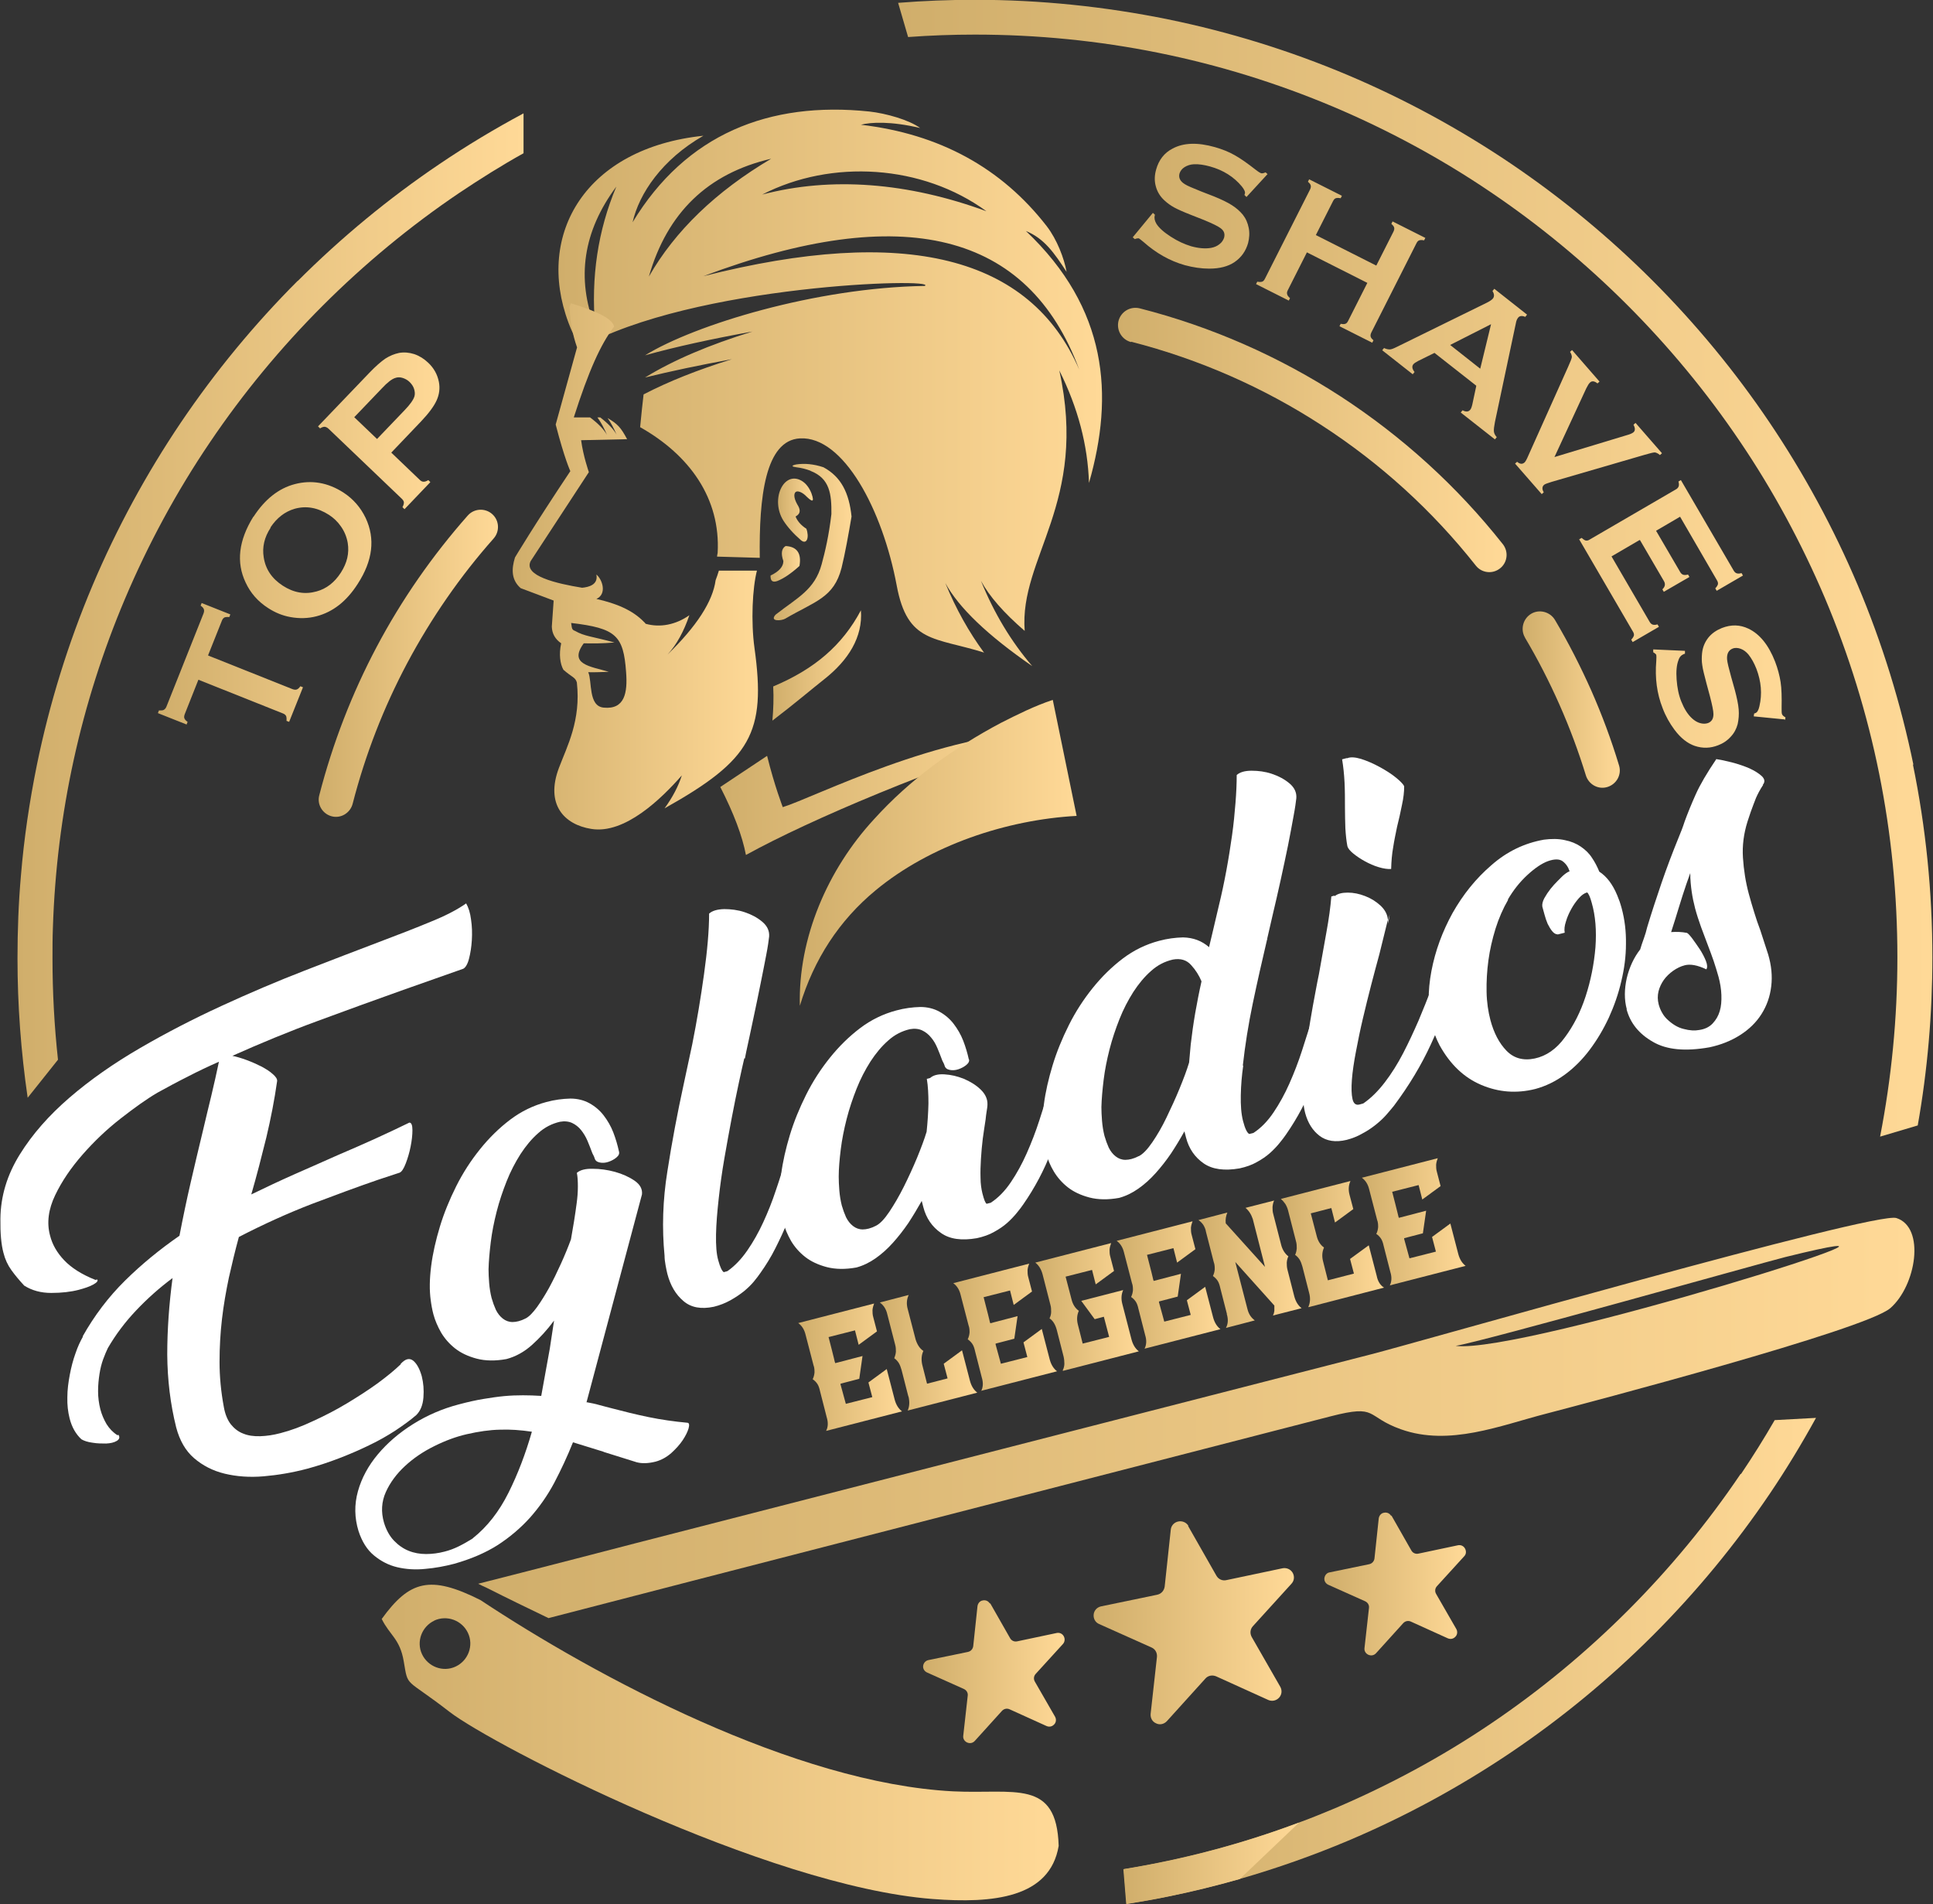 <?xml version="1.0" encoding="UTF-8"?>
<svg id="a" data-name="Layer 1" xmlns="http://www.w3.org/2000/svg" xmlns:xlink="http://www.w3.org/1999/xlink" viewBox="0 0 95 93.56">
  <rect x="0" y="0" width="95" height="93.56" fill="#333333" stroke="none"/>
  <defs>
    <linearGradient id="b" x1="15.66" y1="32.59" x2="24.48" y2="32.59" gradientUnits="userSpaceOnUse">
      <stop offset="0" stop-color="#d0ae6b"/>
      <stop offset="1" stop-color="#ffd997"/>
    </linearGradient>
    <linearGradient id="c" x1="7.77" y1="26.47" x2="21.59" y2="26.47" xlink:href="#b"/>
    <linearGradient id="d" x1="55.66" y1="21.9" x2="87.73" y2="21.9" xlink:href="#b"/>
    <linearGradient id="e" x1="54.95" y1="21.63" x2="74.05" y2="21.63" xlink:href="#b"/>
    <linearGradient id="f" x1="74.83" y1="34.38" x2="79.61" y2="34.38" xlink:href="#b"/>
    <linearGradient id="g" x1="53.74" y1="79.74" x2="63.59" y2="79.74" xlink:href="#b"/>
    <linearGradient id="h" x1="65.1" y1="77.82" x2="72.05" y2="77.82" xlink:href="#b"/>
    <linearGradient id="i" x1="45.38" y1="82.12" x2="52.33" y2="82.12" xlink:href="#b"/>
    <linearGradient id="j" x1="27.46" y1="19.05" x2="54.17" y2="19.05" xlink:href="#b"/>
    <linearGradient id="k" x1="37.96" y1="32.7" x2="42.31" y2="32.7" xlink:href="#b"/>
    <linearGradient id="l" x1="25.21" y1="27.85" x2="37.27" y2="27.85" xlink:href="#b"/>
    <linearGradient id="m" x1="35.41" y1="38.97" x2="51.54" y2="38.97" xlink:href="#b"/>
    <linearGradient id="n" x1="38.24" y1="25.07" x2="39.95" y2="25.07" xlink:href="#b"/>
    <linearGradient id="o" x1="37.87" y1="27.71" x2="39.31" y2="27.71" xlink:href="#b"/>
    <linearGradient id="p" x1="38.02" y1="26.62" x2="41.85" y2="26.62" xlink:href="#b"/>
    <linearGradient id="q" x1="39.31" y1="41.91" x2="52.91" y2="41.91" xlink:href="#b"/>
    <linearGradient id="r" x1=".86" y1="29.74" x2="25.74" y2="29.74" xlink:href="#b"/>
    <linearGradient id="s" x1="55.22" y1="81.62" x2="89.22" y2="81.62" xlink:href="#b"/>
    <linearGradient id="t" x1="44.16" y1="27.94" x2="95" y2="27.94" xlink:href="#b"/>
    <linearGradient id="u" x1="55.22" y1="91.56" x2="63.84" y2="91.56" xlink:href="#b"/>
    <linearGradient id="v" x1="39.22" y1="67.2" x2="44.32" y2="67.2" xlink:href="#b"/>
    <linearGradient id="w" x1="43.23" y1="66.46" x2="48.03" y2="66.46" xlink:href="#b"/>
    <linearGradient id="x" x1="46.85" y1="65.23" x2="51.94" y2="65.23" xlink:href="#b"/>
    <linearGradient id="y" x1="50.86" y1="64.19" x2="55.96" y2="64.19" xlink:href="#b"/>
    <linearGradient id="z" x1="54.87" y1="63.16" x2="59.97" y2="63.16" xlink:href="#b"/>
    <linearGradient id="aa" x1="58.89" y1="62.12" x2="63.98" y2="62.12" xlink:href="#b"/>
    <linearGradient id="ab" x1="62.93" y1="61.12" x2="68.01" y2="61.12" xlink:href="#b"/>
    <linearGradient id="ac" x1="66.92" y1="60.05" x2="72.01" y2="60.05" xlink:href="#b"/>
    <linearGradient id="ad" x1="18.77" y1="85.62" x2="52.03" y2="85.62" xlink:href="#b"/>
    <linearGradient id="ae" x1="23.5" y1="69.68" x2="94.09" y2="69.68" xlink:href="#b"/>
  </defs>
  <path d="m17.33,39.5c-.12.45-.58.73-1.03.61-.45-.12-.73-.58-.61-1.03.66-2.56,1.61-5.01,2.83-7.31,1.22-2.3,2.72-4.46,4.47-6.44.31-.35.85-.38,1.2-.07.35.31.38.85.07,1.2-1.65,1.86-3.07,3.92-4.24,6.11-1.17,2.2-2.07,4.52-2.69,6.93" style="fill: url(#b); stroke-width: 0px;"/>
  <path d="m18.53,21.57l1.36-1.42c.27-.28.43-.51.48-.68.03-.11.02-.23-.02-.36-.04-.13-.12-.24-.22-.34-.1-.1-.22-.16-.34-.2-.13-.04-.25-.04-.36,0-.17.05-.39.22-.66.51l-1.36,1.42,1.12,1.07Zm.7.67l1.4,1.34c.06.06.12.09.19.09.06,0,.14-.02.23-.08l.1.1-1.27,1.33-.1-.1c.05-.09.07-.17.07-.23,0-.06-.04-.12-.1-.18l-3.6-3.44c-.06-.06-.13-.09-.19-.1-.06,0-.14.02-.23.08l-.1-.1,2.54-2.65c.3-.31.55-.53.77-.68.22-.14.44-.23.68-.28.24-.04.49-.02.74.06.26.09.48.23.68.42.29.27.46.59.53.95.06.31.02.61-.11.9-.13.29-.39.64-.76,1.03l-1.46,1.53Zm-5.93,3.69c-.31.47-.42.96-.34,1.45.09.59.4,1.05.94,1.4.54.35,1.09.44,1.66.28.48-.13.88-.44,1.19-.92.31-.48.42-.96.34-1.46-.05-.29-.16-.57-.34-.82-.16-.23-.35-.41-.58-.56-.56-.36-1.12-.46-1.69-.3-.48.14-.88.45-1.19.92Zm-.84-.54c.56-.86,1.23-1.39,2.02-1.6.83-.22,1.64-.08,2.41.42.47.31.83.72,1.08,1.24.48,1.02.35,2.1-.39,3.24-.55.86-1.22,1.38-2.02,1.59-.42.11-.85.12-1.29.04-.39-.07-.75-.22-1.09-.44-.5-.32-.87-.74-1.11-1.26-.47-.99-.34-2.07.38-3.23Zm-2.23,6.82l4.14,1.65c.08.03.15.04.21.02.06-.02.12-.07.18-.16l.13.05-.68,1.7-.13-.05c.01-.11,0-.19-.02-.24-.03-.05-.08-.1-.17-.13l-4.14-1.65-.67,1.69c-.03.08-.04.15-.02.2.02.06.07.12.16.18l-.05.13-1.41-.56.05-.13c.11,0,.19,0,.24-.03.05-.03.1-.08.13-.16l1.82-4.57c.03-.08.04-.15.02-.21-.02-.06-.07-.12-.16-.18l.05-.13,1.41.56-.05.13c-.11-.01-.19,0-.24.02-.05.03-.1.08-.13.17l-.67,1.68Z" style="fill: url(#c); stroke-width: 0px;"/>
  <path d="m87.71,35.35l-1.52-.15.02-.14s.05-.01.06-.02c.09-.03.16-.15.2-.34.14-.6.09-1.21-.15-1.84-.11-.28-.24-.51-.39-.7-.11-.13-.24-.23-.38-.28-.14-.05-.28-.06-.4-.01-.2.08-.29.26-.27.53.01.14.08.43.2.86l.18.64c.1.38.17.7.19.96.02.25,0,.49-.05.72-.06.23-.17.44-.34.62-.17.19-.38.33-.62.42-.38.15-.76.16-1.15.03-.35-.12-.69-.38-1-.8-.23-.31-.43-.66-.58-1.06-.28-.71-.38-1.48-.31-2.31.01-.17.01-.27,0-.3-.01-.03-.06-.08-.15-.13v-.14s1.56.07,1.56.07v.14s-.05.02-.06.02c-.12.05-.21.14-.26.3-.09.23-.12.55-.09.95.03.4.1.76.23,1.08.14.35.31.63.53.83.12.11.25.19.39.23.14.04.27.04.39,0,.18-.07.27-.21.27-.44,0-.16-.06-.44-.17-.87l-.17-.63c-.11-.42-.19-.73-.21-.91-.03-.18-.03-.38-.01-.58.03-.29.13-.54.31-.77.17-.21.39-.36.66-.47.46-.18.89-.17,1.31.03.55.26.99.8,1.31,1.62.13.34.22.68.27,1,.05.32.06.75.05,1.26,0,.18,0,.28.02.32.02.06.08.11.17.16l-.02.13Zm-7.14-8.81l-1.37.8,1.87,3.21c.04.07.09.12.15.14.06.02.14.02.24-.01l.07.12-1.29.75-.07-.12c.07-.07.11-.14.13-.2.01-.06,0-.12-.05-.2l-2.64-4.53.12-.07c.08.07.14.11.2.13.06.01.13,0,.2-.05l4.23-2.46c.08-.04.12-.1.14-.15.02-.06.02-.14-.01-.24l.12-.07,2.59,4.44c.04.07.09.12.15.14.06.02.14.02.24-.01l.07.12-1.29.75-.07-.12c.07-.07.11-.14.13-.2.01-.06,0-.12-.05-.2l-1.81-3.12-1.18.69,1.18,2.02c.04.07.09.12.15.14.06.02.14.02.24-.01l.07.12-1.26.73-.07-.12c.07-.07.11-.14.12-.2.01-.06,0-.13-.04-.2l-1.18-2.02Zm-4.18-4.08l3.57-1.08c.15-.04.26-.09.32-.14.09-.08.09-.2,0-.37l.1-.09,1.3,1.49-.1.09c-.09-.08-.18-.12-.25-.13-.07,0-.24.04-.51.12l-4.57,1.33c-.19.06-.31.1-.36.14-.11.09-.11.22-.02.37l-.1.09-1.31-1.5.1-.09c.14.12.26.13.37.03.04-.04.1-.14.18-.33l1.95-4.35c.12-.26.18-.42.19-.49,0-.07-.02-.16-.09-.26l.1-.09,1.35,1.55-.1.09c-.15-.12-.27-.13-.36-.05-.06.05-.12.15-.19.29l-1.57,3.39Zm-3.64-4.35l.53-2.18-2.01,1.02,1.47,1.16Zm-.2.84l-2.05-1.61-.81.4c-.11.06-.19.11-.23.16-.08.1-.06.23.06.38l-.09.11-1.5-1.18.09-.11c.1.05.2.07.28.07.08,0,.2-.05.36-.13l4.42-2.17c.14-.07.24-.14.29-.2.08-.1.07-.23-.02-.37l.09-.11,1.61,1.27-.09.11c-.16-.07-.28-.05-.35.04-.05.06-.09.15-.11.27l-1.03,4.86c-.04.21-.06.36-.05.46.01.1.06.19.14.28l-.09.11-1.68-1.32.09-.11c.17.09.29.08.38-.03.04-.05.07-.13.1-.26l.19-.89Zm-5.35-5.05l-2.97-1.5-.94,1.86c-.04.08-.05.14-.03.2.01.06.06.12.14.19l-.06.12-1.61-.81.06-.12c.1.02.18.02.24,0,.06-.02.1-.07.14-.15l2.21-4.37c.04-.08.05-.14.04-.2-.01-.06-.06-.12-.14-.19l.06-.12,1.61.81-.06.12c-.1-.02-.18-.02-.24,0-.06.02-.1.07-.14.15l-.84,1.66,2.97,1.5.84-1.66c.04-.08.05-.14.04-.2-.01-.06-.06-.12-.14-.19l.06-.12,1.61.81-.06.12c-.1-.02-.18-.02-.24,0-.06.02-.1.07-.14.15l-2.21,4.37c-.04.08-.05.14-.04.2.01.06.06.12.14.19l-.06.12-1.61-.81.06-.12c.1.02.18.02.23,0,.06-.02.1-.07.14-.15l.94-1.86Zm-4.91-5.34l-1.03,1.12-.1-.1s.02-.05.02-.06c.03-.09-.03-.21-.15-.36-.39-.47-.91-.8-1.56-.98-.29-.08-.55-.12-.79-.11-.18.01-.33.06-.46.14-.13.08-.21.19-.25.31-.06.21.03.39.26.53.12.08.39.19.81.36l.62.24c.37.15.66.29.88.43.22.14.39.29.54.47.15.19.24.4.29.65.05.25.03.5-.03.74-.11.39-.33.71-.67.94-.31.21-.72.32-1.24.32-.39,0-.79-.06-1.2-.17-.74-.21-1.41-.59-2.03-1.14-.13-.11-.21-.17-.24-.18-.03,0-.1,0-.19.04l-.1-.09.99-1.2.1.09s-.01.04-.01.05c-.03.12,0,.25.08.39.13.21.37.42.71.64.34.22.67.37,1,.47.36.1.69.13.98.08.16-.03.3-.09.41-.18.12-.09.19-.2.23-.32.05-.19,0-.35-.19-.48-.12-.09-.39-.22-.8-.39l-.61-.24c-.41-.16-.7-.29-.86-.38-.16-.09-.32-.2-.47-.34-.21-.19-.36-.43-.43-.71-.07-.26-.06-.53.02-.81.13-.47.4-.82.81-1.03.54-.29,1.23-.31,2.08-.07.35.1.68.23.96.39.29.16.63.4,1.04.72.14.11.23.16.26.17.06.02.13,0,.23-.04l.1.09Z" style="fill: url(#d); stroke-width: 0px;"/>
  <path d="m55.59,16.81c-.46-.12-.73-.58-.62-1.04.12-.46.58-.73,1.04-.62,3.53.9,6.86,2.37,9.88,4.33,3.01,1.96,5.71,4.4,7.97,7.26.29.37.23.9-.14,1.19-.37.29-.9.23-1.19-.14-2.14-2.71-4.7-5.03-7.57-6.89-2.86-1.86-6.02-3.25-9.37-4.11" style="fill: url(#e); stroke-width: 0px;"/>
  <path d="m74.95,31.33c-.24-.4-.1-.93.3-1.17.4-.24.93-.1,1.17.3.67,1.13,1.26,2.29,1.79,3.48.52,1.18.98,2.41,1.36,3.67.14.45-.12.92-.57,1.06-.45.14-.92-.12-1.06-.57-.36-1.17-.79-2.33-1.3-3.48-.5-1.13-1.07-2.24-1.7-3.3" style="fill: url(#f); stroke-width: 0px;"/>
  <path d="m58.39,74.98l1.39,2.44c.1.18.3.27.5.22l2.75-.58c.2-.04.4.05.5.22.1.18.08.39-.06.54l-1.89,2.08c-.14.15-.16.36-.06.54l1.4,2.44c.1.18.08.39-.06.54-.14.15-.35.19-.53.11l-2.56-1.16c-.19-.08-.4-.04-.53.11l-1.89,2.09c-.14.15-.35.2-.53.11-.19-.08-.29-.27-.27-.47l.31-2.79c.02-.2-.08-.39-.27-.47l-2.57-1.15c-.19-.08-.29-.27-.27-.47.02-.2.17-.36.37-.4l2.75-.57c.2-.04.34-.2.37-.4l.3-2.8c.02-.2.17-.36.37-.4.2-.04.4.05.5.22" style="fill: url(#g); fill-rule: evenodd; stroke-width: 0px;"/>
  <path d="m68.38,74.46l.98,1.72c.07.13.21.19.35.16l1.94-.41c.14-.03.28.03.35.16.07.13.06.28-.04.38l-1.34,1.47c-.1.11-.11.26-.04.38l.99,1.72c.07.12.06.28-.04.38-.1.11-.24.14-.38.08l-1.81-.82c-.13-.06-.28-.03-.38.08l-1.33,1.47c-.1.11-.24.14-.38.08-.13-.06-.21-.19-.19-.33l.22-1.97c.02-.14-.06-.27-.19-.33l-1.81-.81c-.13-.06-.21-.19-.19-.33.02-.14.12-.26.26-.28l1.94-.4c.14-.03.24-.14.26-.28l.21-1.97c.02-.14.12-.26.26-.28.14-.03.28.03.35.16" style="fill: url(#h); fill-rule: evenodd; stroke-width: 0px;"/>
  <path d="m48.66,78.77l.98,1.72c.07.13.21.19.35.16l1.94-.41c.14-.03.28.03.35.16.07.13.05.28-.04.38l-1.34,1.47c-.1.11-.11.26-.04.38l.99,1.72c.07.12.06.28-.04.38-.1.11-.24.14-.38.08l-1.81-.82c-.13-.06-.28-.03-.38.08l-1.33,1.47c-.1.11-.24.14-.38.08-.13-.06-.21-.19-.19-.33l.22-1.97c.02-.14-.06-.27-.19-.33l-1.81-.81c-.13-.06-.21-.19-.19-.33.02-.14.12-.25.26-.28l1.94-.4c.14-.03.24-.14.26-.28l.21-1.97c.02-.14.12-.26.26-.28.14-.03.28.03.35.16" style="fill: url(#i); fill-rule: evenodd; stroke-width: 0px;"/>
  <g>
    <path d="m30.29,9.17c-.91,2.16-1.25,4.46-1.04,6.91-.94-2.41-.59-4.72,1.04-6.91m7.17.39c3.39-.89,7.15-.6,11.02.82-3.15-2.3-7.62-2.57-11.02-.82Zm.44-1.76c-2.72,1.61-4.72,3.54-6.01,5.79.9-3.14,2.9-5.07,6.01-5.79Zm-3.33,5.77c9.82-3.69,15.97-2.16,18.47,4.59-2.41-5.58-8.56-7.1-18.47-4.59Zm13.81,18.5c-2.45-.77-3.78-.45-4.31-3.3-.7-3.74-2.62-7.34-4.75-7.23-1.72.09-2.02,2.91-1.98,5.87l-2.1-.06c0-.06.02-.12.03-.18.15-2.68-1.38-4.81-3.81-6.18.06-.66.12-1.16.17-1.61,1.23-.64,2.67-1.21,4.34-1.73-1.59.29-3.01.59-4.27.9h0c1.4-.86,3.17-1.61,5.28-2.26-2.03.37-3.78.75-5.28,1.17h0c2.43-1.5,8.4-3.33,13.75-3.41.72-.41-11.42-.08-16.94,3.06-.26-.6-.34-.64-.57-1.25-1.64-4.37.86-8.59,6.63-9.19-2.03,1.16-3.16,2.84-3.48,4.25,2.62-4.32,6.7-5.96,11.64-5.44.81.09,1.95.41,2.49.81-1.43-.34-2.43-.29-2.91-.16,3.86.45,6.91,2.12,9.13,4.98.51.66.86,1.59.98,2.25-.62-.95-1.1-1.64-2-2.01,4.02,3.81,4.34,8.06,3.1,12.38-.06-1.85-.54-3.69-1.46-5.53,1.44,6.52-1.98,9.19-1.7,12.8-1.02-.88-1.74-1.7-2.15-2.46.65,1.6,1.49,2.99,2.52,4.19-2.19-1.51-3.61-2.87-4.27-4.08.52,1.27,1.16,2.41,1.91,3.43Z" style="fill: url(#j); fill-rule: evenodd; stroke-width: 0px;"/>
    <path d="m37.96,35.41c1.09-.83,1.97-1.58,2.53-2.02,1.21-.95,1.92-2.09,1.82-3.4-.92,1.73-2.29,2.89-4.31,3.74.03.56.01,1.12-.04,1.68" style="fill: url(#k); fill-rule: evenodd; stroke-width: 0px;"/>
    <path d="m29.67,34.77c1.03.1,1.18-.72,1.1-1.75-.13-1.79-.49-2.15-2.7-2.41.04.22.01.33.19.39.47.27.84.27,1.94.57-.6.05-1.06.05-1.51.04-.76,1.04.32,1.13,1.23,1.4-.3.01-.66.03-1.01.02.2.44-.01,1.67.76,1.74m-1.67-19.61c.02.64.14,1.28.36,1.91-.7,2.53-1.05,3.79-1.05,3.79.44,1.7.72,2.29.72,2.29-1.77,2.65-2.72,4.24-2.72,4.24-.18.58-.18,1.11.28,1.51l1.62.61-.09,1.28c.01.35.17.62.46.82-.12.54-.05,1.02.11,1.3.42.37.58.36.66.62.21,1.87-.48,3.14-.88,4.2-.68,1.8.26,2.79,1.59,3,1.65.27,3.45-1.49,4.45-2.63-.17.53-.45,1.07-.85,1.62,4.25-2.38,5-3.71,4.42-7.88-.18-1.3-.1-2.95.12-3.8h-1.87c-.05.16-.1.32-.16.47-.14,1.04-.93,2.26-2.36,3.65.45-.49.8-1.14,1.07-1.93-.67.47-1.44.62-2.15.42-.03-.04-.05-.07-.08-.09-.56-.58-1.36-.91-2.34-1.13.53-.24.3-.95,0-1.2.1.51-.39.62-.7.65-1.23-.2-2.9-.58-2.53-1.31l2.86-4.37s-.28-.8-.38-1.57l2.26-.05c-.31-.58-.46-.74-.96-1.04.17.24.31.51.44.81-.14-.25-.4-.53-.8-.84h-.14c.19.26.34.55.47.86-.14-.26-.42-.55-.83-.86h-.8c.74-2.31,1.32-3.59,1.98-4.46-.06-.36-.77-.74-2.13-1.15l-.07.23Z" style="fill: url(#l); fill-rule: evenodd; stroke-width: 0px;"/>
    <path d="m51.54,35.94c-5.59,1.76-11.65,4.29-14.88,6.07-.18-.94-.6-2.05-1.26-3.34,1.53-1.02,2.3-1.53,2.3-1.53.36,1.46.77,2.52.77,2.52,1.53-.47,7.76-3.67,13.07-3.72" style="fill: url(#m); fill-rule: evenodd; stroke-width: 0px;"/>
    <path d="m39.64,24.4c-.18-.19-.37-.27-.48-.25-.16.04-.17.29.02.63.16.25.19.45-.08.6.08.21.26.43.53.6.15.41.03.8-.26.57-.39-.34-.67-.66-.87-.97-.65-1.04.01-2.46.89-1.96.21.12.38.34.49.62.18.51-.01.38-.24.16" style="fill: url(#n); fill-rule: evenodd; stroke-width: 0px;"/>
    <path d="m38.61,26.83c.56.03.79.36.68.98-.4.36-.76.61-1.09.74-.23.08-.34,0-.33-.27.42-.2.63-.44.63-.71-.13-.37-.09-.62.11-.74" style="fill: url(#o); fill-rule: evenodd; stroke-width: 0px;"/>
    <path d="m39.83,23.13c-.21-.08-.44-.14-.69-.17-.19-.02-.31-.08,0-.14.4-.06.85-.02,1.33.14.87.47,1.26,1.26,1.38,2.42-.15.89-.32,1.83-.49,2.52-.38,1.48-1.3,1.64-2.77,2.5-.19.11-.79.15-.47-.2,1.08-.84,1.92-1.22,2.26-2.47.17-.62.36-1.43.48-2.47.01-.97-.07-1.75-1.02-2.12" style="fill: url(#p); fill-rule: evenodd; stroke-width: 0px;"/>
  </g>
  <path d="m52.91,40.09c-3.44.19-7.2,1.44-9.88,3.66-1.79,1.48-3.03,3.39-3.72,5.67-.09-3.33,1.37-6.7,3.64-9.16,1.76-1.95,3.92-3.51,6.24-4.74.83-.42,1.65-.83,2.55-1.13l1.17,5.69h0Z" style="fill: url(#q); stroke-width: 0px;"/>
  <g>
    <path d="m14.64,13.79c-2.13,2.13-4.06,4.47-5.75,6.97-1.7,2.52-3.16,5.21-4.34,8-1.2,2.84-2.12,5.81-2.74,8.84-.36,1.78-.63,3.59-.78,5.41-.12,1.35-.17,2.72-.17,4.08,0,2.3.17,4.59.5,6.85l1.49-1.87c-.18-1.65-.27-3.31-.27-4.99,0-.5,0-1,.02-1.5.18-5.59,1.37-11.02,3.54-16.15,1.14-2.69,2.54-5.28,4.18-7.7,1.62-2.4,3.49-4.66,5.54-6.71s4.31-3.92,6.71-5.54c1.03-.69,2.08-1.35,3.16-1.95v-1.96c-1.42.76-2.8,1.59-4.13,2.49-2.49,1.68-4.84,3.62-6.97,5.75Z" style="fill: url(#r); stroke-width: 0px;"/>
    <path d="m85.54,72.43c-1.62,2.4-3.49,4.66-5.54,6.71-2.05,2.05-4.31,3.92-6.71,5.54-2.42,1.64-5.02,3.04-7.7,4.18-.58.24-1.16.48-1.74.69-2.8,1.05-5.68,1.81-8.62,2.29l.14,1.71c.69-.11,1.38-.23,2.06-.37,1.18-.24,2.35-.53,3.52-.86,1.81-.52,3.59-1.15,5.32-1.88,2.79-1.18,5.48-2.64,8-4.34,2.49-1.68,4.84-3.62,6.97-5.75,2.13-2.13,4.06-4.47,5.75-6.97.81-1.2,1.56-2.44,2.26-3.71l-2.03.11c-.52.9-1.07,1.78-1.65,2.64Z" style="fill: url(#s); stroke-width: 0px;"/>
    <path d="m94.04,37.59c-.62-3.02-1.54-6-2.74-8.84-1.18-2.79-2.64-5.48-4.34-8-1.68-2.49-3.62-4.84-5.75-6.97-2.13-2.13-4.47-4.06-6.97-5.75-2.52-1.7-5.21-3.16-8-4.34-2.84-1.2-5.81-2.12-8.84-2.74-3.1-.63-6.29-.96-9.49-.96-1.26,0-2.52.05-3.77.15l.49,1.68c1.09-.08,2.18-.12,3.28-.12,6.12,0,12.06,1.2,17.65,3.56,2.69,1.14,5.28,2.54,7.7,4.18,2.4,1.62,4.66,3.49,6.71,5.54,2.05,2.05,3.92,4.31,5.54,6.71,1.64,2.42,3.04,5.02,4.18,7.7,2.36,5.59,3.56,11.53,3.56,17.65,0,2.99-.29,5.93-.85,8.81l1.85-.55c.48-2.71.72-5.49.72-8.26,0-3.19-.32-6.38-.96-9.49Z" style="fill: url(#t); stroke-width: 0px;"/>
  </g>
  <path d="m63.84,89.56l-2.91,2.77c-1.16.33-2.33.62-3.52.86-.68.14-1.37.26-2.06.37l-.14-1.71c2.94-.47,5.82-1.24,8.62-2.29Z" style="fill: url(#u); stroke-width: 0px;"/>
  <g>
    <path d="m5.82,70.5c.08.12.05.22-.08.3-.13.08-.31.12-.52.13-.21,0-.44,0-.67-.04-.23-.03-.42-.09-.55-.17-.27-.25-.47-.59-.58-1.03-.08-.32-.12-.66-.11-1.03,0-.37.05-.74.12-1.11.07-.37.16-.72.28-1.05.11-.33.24-.6.37-.83h-.02c.58-1.03,1.27-1.94,2.08-2.74.81-.8,1.7-1.53,2.68-2.21.17-.88.35-1.75.55-2.61.2-.86.4-1.72.61-2.58.14-.58.27-1.15.41-1.71.13-.56.26-1.11.37-1.65-.52.23-1.03.47-1.53.73-.5.25-1,.52-1.49.79-.53.31-1.13.74-1.81,1.27-.68.53-1.3,1.12-1.87,1.77-.57.65-1.02,1.31-1.35,2-.33.69-.42,1.35-.25,1.98.11.44.34.84.69,1.21.35.37.86.7,1.54.97l.09-.02c.05.07-.02.15-.2.25-.18.1-.42.18-.72.26-.39.1-.84.15-1.34.15-.51,0-.95-.12-1.33-.36-.24-.26-.45-.51-.63-.76-.18-.25-.31-.53-.39-.85-.11-.41-.16-.96-.15-1.67.01-1.11.33-2.16.95-3.16.62-1,1.44-1.93,2.45-2.8,1.01-.87,2.17-1.68,3.46-2.43,1.29-.75,2.63-1.44,4-2.07,1.37-.63,2.73-1.21,4.07-1.73,1.34-.52,2.56-.99,3.67-1.41.98-.37,1.83-.7,2.55-1,.72-.29,1.3-.59,1.74-.9.11.19.2.46.24.79.05.33.06.67.04,1.01-.02.34-.07.65-.14.92-.07.27-.17.43-.28.49l-2.95,1.04c-1.38.49-2.78,1-4.19,1.52-1.42.52-2.82,1.1-4.21,1.72.2.04.44.11.71.21.27.1.51.21.73.32.22.12.41.24.55.37.15.13.22.24.21.34-.13.92-.31,1.84-.53,2.77-.23.93-.47,1.87-.74,2.8.7-.34,1.4-.67,2.12-.99.72-.32,1.44-.63,2.15-.95.59-.25,1.18-.51,1.78-.78.59-.27,1.17-.54,1.72-.81.1,0,.15.13.15.37,0,.24-.03.51-.09.81-.06.3-.14.57-.24.83-.1.26-.2.41-.3.45l-1.06.35c-.99.34-2.07.74-3.26,1.19-1.19.46-2.38,1-3.58,1.62-.18.66-.34,1.32-.49,1.99-.14.67-.26,1.35-.34,2.04-.08.69-.12,1.39-.12,2.11,0,.72.07,1.46.21,2.21.06.35.18.64.34.85.17.21.37.37.61.46.24.1.52.14.84.13.32-.01.65-.06.99-.15.51-.13,1.05-.33,1.62-.6.57-.26,1.13-.55,1.66-.87.53-.32,1.03-.64,1.5-.98.46-.34.84-.65,1.14-.94h-.02c.23-.26.44-.32.63-.17.18.15.32.41.42.77.08.32.11.66.08,1.04-.03.38-.15.66-.35.86-.3.26-.65.51-1.04.77-.39.25-.82.5-1.29.72-.47.23-.96.44-1.48.64-.52.2-1.04.37-1.56.51-.72.19-1.43.31-2.13.37-.7.06-1.34.01-1.92-.13-.58-.14-1.08-.4-1.5-.76-.42-.36-.71-.87-.88-1.51-.29-1.16-.43-2.35-.44-3.58,0-1.23.09-2.48.26-3.76-.66.49-1.25,1.02-1.79,1.59-.54.57-1,1.18-1.39,1.85-.07.15-.15.33-.23.55-.08.22-.14.46-.18.72-.04.26-.07.54-.07.85,0,.3.04.6.11.88.07.27.18.52.31.74.14.22.31.4.53.54l.07-.02Z" style="fill: #fff; stroke-width: 0px;"/>
    <path d="m28.83,68.9c.22.04.43.08.63.14.2.05.4.11.61.16.57.15,1.17.3,1.8.43.63.13,1.27.22,1.92.28.08.01.1.1.05.28-.05.17-.15.37-.29.58-.14.21-.33.42-.56.63-.23.2-.48.34-.77.42-.36.09-.67.1-.93.03l-1.63-.51h.02s-1.52-.47-1.52-.47c-.28.7-.59,1.36-.92,1.99-.33.62-.73,1.19-1.19,1.71-.46.51-.99.96-1.59,1.35-.6.38-1.32.69-2.14.92-.46.12-.94.21-1.42.25-.48.05-.94.02-1.37-.08-.43-.1-.81-.3-1.15-.58-.34-.28-.59-.68-.76-1.2-.2-.65-.21-1.3-.03-1.95.18-.65.51-1.26.98-1.82.47-.56,1.05-1.06,1.74-1.49.69-.43,1.43-.75,2.23-.96.45-.12.85-.21,1.22-.27.36-.06.7-.11,1.02-.14.32-.03.63-.04.92-.04.29,0,.59.01.9.03l.42-2.32.21-1.38c-.34.46-.71.86-1.09,1.2-.38.34-.8.57-1.25.69-.55.1-1.04.09-1.46-.02-.42-.11-.78-.28-1.06-.5-.28-.22-.51-.48-.69-.78-.17-.3-.3-.6-.38-.9-.03-.12-.06-.24-.08-.36-.02-.12-.04-.23-.05-.32-.07-.5-.06-1.06.02-1.69.08-.63.23-1.28.43-1.94.2-.66.47-1.32.8-1.98.33-.66.72-1.26,1.17-1.82.45-.56.94-1.04,1.48-1.45.54-.41,1.14-.7,1.78-.87.4-.11.8-.16,1.18-.17.35,0,.67.08.94.23.27.15.51.35.7.6.19.25.35.52.47.83.12.31.21.62.28.94.03.11-.01.2-.13.3-.11.09-.24.16-.39.21-.15.05-.29.06-.43.03-.14-.03-.22-.1-.25-.22-.02-.06-.04-.11-.07-.16-.03-.05-.05-.1-.07-.16-.06-.16-.13-.34-.21-.53-.08-.19-.19-.37-.31-.52-.12-.15-.27-.27-.44-.35-.17-.08-.38-.1-.6-.06-.39.09-.75.27-1.07.56-.32.28-.61.63-.87,1.03-.26.41-.49.85-.68,1.33-.19.48-.36.98-.49,1.49-.13.51-.23,1.01-.29,1.5-.06.49-.1.94-.11,1.34,0,.19.01.41.03.67.02.25.06.5.12.74.06.21.13.4.21.58.09.18.2.32.34.43.14.11.3.17.48.17.18,0,.4-.05.65-.18.17-.09.35-.28.55-.55.2-.28.4-.6.6-.96.2-.37.39-.76.58-1.18.19-.42.35-.81.49-1.19.05-.29.1-.58.15-.88.05-.3.09-.6.13-.89.04-.29.06-.56.06-.82,0-.26-.01-.49-.05-.68.16-.14.42-.21.78-.2.36,0,.72.05,1.09.15.36.1.68.24.96.43.28.19.4.42.37.68l-2.74,10.27Zm-5.6,6.69c.72-.57,1.3-1.32,1.76-2.24.46-.92.84-1.92,1.15-3-.54-.08-1.06-.12-1.57-.1-.51.01-1.05.09-1.62.22-.53.12-1.07.32-1.61.59-.55.27-1.03.6-1.44.98-.41.38-.73.81-.94,1.28-.21.47-.24.97-.09,1.49.11.37.28.67.49.89.21.22.45.39.72.5.27.11.56.16.86.16.3,0,.61-.04.91-.12.24-.06.48-.15.72-.27.24-.12.46-.25.67-.38Z" style="fill: #fff; stroke-width: 0px;"/>
    <path d="m36.58,52c-.07.29-.16.7-.27,1.21-.11.52-.23,1.09-.35,1.73-.12.63-.24,1.29-.36,1.98-.12.69-.21,1.35-.28,1.99-.07.64-.12,1.22-.13,1.75-.01.53.02.96.11,1.27.09.33.18.52.27.58l.18-.05c.37-.26.69-.6.98-1.02.29-.42.55-.88.78-1.38.23-.5.44-1.02.62-1.57.19-.55.35-1.07.49-1.57h-.02c.04-.13.09-.27.13-.4.05-.13.09-.27.13-.41.03-.09.1-.15.23-.19.13-.04.25-.05.39-.04.13.01.24.05.34.1.09.06.13.14.12.26l-.32,1.07c-.13.42-.27.86-.41,1.31-.15.46-.31.91-.49,1.37-.18.46-.39.9-.61,1.34-.22.44-.47.84-.74,1.22-.08.12-.19.26-.32.42-.13.16-.3.32-.49.48-.19.15-.41.3-.66.44-.25.14-.53.25-.82.32-.62.13-1.12.04-1.49-.28-.38-.32-.64-.76-.79-1.33-.03-.12-.06-.26-.09-.43-.03-.17-.05-.32-.05-.47-.13-1.34-.09-2.73.14-4.15.22-1.42.49-2.85.8-4.27l.42-1.96c.23-1.15.42-2.3.58-3.45.16-1.15.25-2.14.25-2.98.16-.14.4-.21.74-.22.33,0,.67.04,1,.15.33.11.62.26.87.47.25.21.36.45.34.73-.02.18-.06.48-.14.89-.08.41-.17.89-.28,1.42-.11.53-.22,1.1-.35,1.69-.12.59-.25,1.16-.36,1.68l-.06.31Z" style="fill: #fff; stroke-width: 0px;"/>
    <path d="m47.62,52.03c.03.11-.01.2-.13.3-.11.09-.24.16-.39.21-.15.05-.29.06-.43.03-.14-.03-.22-.1-.25-.22-.02-.06-.04-.11-.07-.16-.03-.05-.05-.1-.07-.16-.06-.16-.13-.34-.21-.53-.08-.19-.18-.37-.31-.52-.12-.15-.27-.27-.44-.35-.17-.08-.38-.1-.6-.06-.39.09-.75.27-1.07.56-.32.28-.61.63-.87,1.03-.26.41-.49.85-.68,1.33-.19.48-.36.98-.49,1.49-.13.51-.23,1.01-.29,1.5-.06.49-.1.94-.1,1.34,0,.19.01.41.03.67.02.25.06.5.12.74.06.21.13.4.21.58.09.18.2.32.34.43.14.11.3.17.48.17.18,0,.4-.05.65-.18.2-.1.42-.33.66-.69.24-.36.48-.77.71-1.23.23-.46.45-.94.65-1.42.2-.49.36-.91.47-1.28.05-.48.08-.94.09-1.39,0-.45-.02-.85-.08-1.21l.16-.04c.16-.14.39-.2.71-.18.32.02.63.09.95.22.31.13.59.3.82.52.23.22.35.47.34.74,0,.1-.02.21-.04.34-.02.13-.04.26-.05.39-.05.3-.09.62-.14.95-.04.33-.07.66-.09.99-.02.33-.03.64-.02.93,0,.3.04.55.09.76.08.32.15.49.21.52l.2-.05c.37-.24.7-.58.99-1.01.29-.43.55-.9.78-1.42.23-.52.44-1.06.62-1.62.18-.56.35-1.09.51-1.6.05-.12.08-.24.11-.35.03-.11.06-.23.09-.35.03-.09.1-.15.24-.19.13-.04.27-.06.41-.05.14.01.26.05.35.1.09.06.13.14.09.26-.05.16-.1.32-.15.48-.05.16-.09.33-.14.51-.26.89-.57,1.79-.92,2.71-.35.92-.81,1.79-1.38,2.61-.08.12-.19.26-.32.42-.13.16-.29.33-.47.49-.18.16-.4.31-.64.44-.24.14-.53.24-.85.31-.75.13-1.34.05-1.77-.26-.43-.3-.72-.72-.86-1.26l-.08-.31c-.21.37-.43.74-.66,1.09-.24.35-.49.67-.76.97-.27.3-.55.55-.85.76-.3.21-.61.36-.94.45-.55.1-1.04.09-1.46-.02-.42-.11-.78-.28-1.06-.5-.28-.22-.51-.48-.69-.78-.17-.3-.3-.6-.38-.9-.03-.12-.06-.24-.08-.36-.02-.12-.04-.23-.05-.32-.07-.5-.06-1.06.02-1.69.08-.63.23-1.28.43-1.94.2-.66.47-1.32.8-1.98.33-.66.72-1.26,1.17-1.82.45-.56.94-1.04,1.48-1.45.54-.41,1.14-.7,1.78-.87.4-.11.8-.16,1.18-.17.35,0,.67.08.94.23.27.15.51.35.7.6.19.25.35.52.47.83.12.31.21.62.28.94Z" style="fill: #fff; stroke-width: 0px;"/>
    <path d="m62.28,46.13c-.25,1.06-.49,2.12-.71,3.17-.22,1.05-.38,2.07-.49,3.06h.02c-.07.48-.11.96-.12,1.46-.01.49.02.91.11,1.26.1.39.21.6.31.64l.2-.05c.37-.24.7-.58.99-1.01.29-.43.55-.9.78-1.42.23-.52.44-1.06.62-1.62.18-.56.35-1.09.51-1.6.05-.12.08-.24.11-.35.03-.11.06-.23.09-.35.03-.09.1-.15.24-.19.13-.04.27-.06.41-.05.14.01.26.04.35.1.09.06.13.14.09.26-.05.16-.1.32-.15.48-.05.16-.09.33-.14.51-.26.89-.57,1.79-.92,2.71-.35.92-.81,1.79-1.38,2.61-.08.12-.19.26-.32.42-.13.16-.29.33-.47.49-.18.16-.4.31-.64.44-.24.14-.53.24-.85.31-.75.13-1.34.05-1.77-.25-.43-.3-.72-.72-.86-1.26l-.08-.31c-.21.38-.43.74-.66,1.09-.24.35-.49.67-.76.97-.27.3-.55.55-.85.76-.3.21-.61.36-.94.45-.55.1-1.04.09-1.46-.02-.42-.11-.78-.28-1.06-.5-.28-.22-.51-.48-.69-.78-.18-.3-.3-.6-.38-.9-.03-.12-.06-.24-.08-.36-.02-.12-.04-.23-.05-.32-.07-.5-.06-1.06.02-1.69.08-.63.23-1.28.43-1.94.2-.66.47-1.32.8-1.98.33-.66.72-1.26,1.17-1.82.45-.56.94-1.04,1.48-1.45.54-.41,1.14-.7,1.78-.87.41-.11.8-.16,1.18-.17.5.01.93.17,1.28.48l.16-.67.32-1.36c.14-.57.26-1.14.37-1.73.11-.59.2-1.17.28-1.73.08-.56.13-1.1.17-1.6.04-.5.06-.96.06-1.37.16-.14.4-.21.73-.21.33,0,.66.04.99.15.33.11.62.26.87.47.25.21.36.45.34.73-.02.18-.06.48-.14.9-.07.42-.17.9-.27,1.43-.11.53-.23,1.1-.36,1.69-.13.6-.26,1.15-.38,1.66l-.29,1.26h.02Zm-6.31,10.68c.2-.1.42-.33.66-.68.24-.35.48-.76.7-1.22.22-.46.44-.93.64-1.42.2-.49.36-.91.47-1.28l.08-.89c.06-.51.13-1.02.22-1.54.09-.51.19-1.03.31-1.56-.12-.29-.29-.56-.51-.8-.22-.25-.52-.34-.9-.27-.39.09-.75.27-1.07.56-.32.28-.61.63-.87,1.03-.26.41-.49.85-.68,1.33-.19.48-.36.98-.49,1.49-.13.51-.23,1.01-.29,1.5s-.1.94-.11,1.34c0,.19.01.41.03.67.02.25.06.5.12.74.06.21.13.4.21.58.09.18.2.32.34.43.14.11.3.17.48.17.18,0,.4-.05.65-.18Z" style="fill: #fff; stroke-width: 0px;"/>
    <path d="m65.6,44.03c.15-.12.36-.17.64-.17.28,0,.57.06.85.17.29.11.54.27.76.47.22.21.34.44.36.69l-.42,1.7c-.12.45-.26.95-.4,1.5-.14.55-.28,1.1-.41,1.66-.13.55-.24,1.09-.34,1.62-.1.52-.17.99-.2,1.39-.03.4-.02.72.03.94.05.23.17.32.35.27l.18-.05c.38-.26.73-.61,1.06-1.04.33-.43.63-.91.9-1.43.27-.52.52-1.06.76-1.61.23-.55.44-1.07.63-1.57l.21-.56c.04-.09.13-.16.26-.2.13-.04.26-.06.38-.05.12,0,.22.05.31.11.08.07.09.16.03.29h.02c-.36,1.08-.77,2.14-1.24,3.16-.47,1.02-1.07,2.02-1.81,3.01-.1.12-.22.27-.37.44-.15.17-.32.33-.52.49-.2.16-.42.31-.67.44-.24.14-.5.24-.77.31-.54.13-.99.06-1.33-.2-.34-.26-.57-.63-.7-1.1-.1-.37-.13-.81-.11-1.32h-.02c0-.3.02-.66.07-1.08.05-.42.11-.87.18-1.36.07-.48.16-.99.25-1.51.1-.52.19-1.05.3-1.57.13-.72.25-1.41.37-2.07.12-.66.2-1.24.24-1.75l.14-.04Zm.6-6.77c.16-.07.39-.06.69.03.31.1.61.23.92.4.31.17.58.34.81.53.23.19.36.33.39.42,0,.26-.03.56-.11.92-.07.36-.15.71-.24,1.07-.07.34-.14.67-.19,1-.06.33-.09.69-.1,1.07-.17.01-.38-.02-.61-.09-.24-.07-.46-.17-.68-.29-.22-.12-.41-.25-.57-.38-.16-.13-.26-.25-.29-.36-.05-.26-.08-.55-.1-.88-.01-.32-.02-.67-.02-1.04,0-.4,0-.81-.02-1.21-.02-.4-.06-.78-.12-1.14l.23-.06Zm2.02,8.13v-.17c.07-.24.1-.37.1-.4,0-.02-.03.17-.1.57Z" style="fill: #fff; stroke-width: 0px;"/>
    <path d="m75.86,41.26c.39-.05.73-.05,1.04.02.31.06.57.17.79.32.22.15.41.33.55.55.15.22.26.44.36.68.37.24.66.63.88,1.16.04.1.08.2.12.31.03.1.07.21.1.33.15.56.22,1.14.21,1.75,0,.61-.08,1.22-.23,1.84-.14.61-.35,1.21-.61,1.78-.27.58-.58,1.1-.94,1.58-.36.48-.77.89-1.22,1.22-.45.33-.94.57-1.46.71-.92.23-1.8.16-2.65-.2-.85-.36-1.53-1.01-2.05-1.95-.16-.31-.28-.62-.36-.92-.22-.82-.23-1.73-.04-2.73.19-1,.54-1.94,1.04-2.85.51-.9,1.14-1.69,1.91-2.35.76-.67,1.62-1.08,2.57-1.25Zm.69,4.65c-.1,0-.19-.06-.27-.16-.08-.1-.15-.22-.22-.36-.06-.14-.11-.29-.15-.44-.04-.15-.08-.28-.11-.4-.02-.12.02-.27.1-.42.09-.16.19-.31.3-.45.11-.14.23-.27.35-.39.12-.12.2-.2.24-.24.12-.11.23-.19.35-.24-.07-.21-.18-.37-.34-.49-.16-.12-.41-.12-.74,0-.29.11-.62.33-.99.67-.37.34-.69.74-.97,1.22h.02c-.25.43-.46.91-.62,1.42-.16.52-.28,1.04-.35,1.56-.07.52-.1,1.04-.09,1.55.01.51.08.97.19,1.39.17.63.43,1.13.79,1.5.36.37.82.5,1.39.38.56-.12,1.06-.46,1.48-1.04.43-.58.77-1.25,1.02-2.02.25-.77.41-1.57.48-2.4.06-.83,0-1.55-.18-2.18-.08-.3-.16-.47-.23-.52-.14.04-.27.13-.41.29-.14.16-.26.33-.37.53-.11.2-.2.4-.26.61-.07.21-.09.39-.06.55l-.36.09Z" style="fill: #fff; stroke-width: 0px;"/>
    <path d="m79.95,49.59c-.13-.48-.12-.99,0-1.53.13-.54.35-1.01.66-1.41.05-.17.11-.35.18-.54.07-.19.12-.37.16-.54.22-.73.46-1.46.71-2.19.25-.73.53-1.47.84-2.23.06-.14.11-.28.16-.4.05-.12.09-.26.14-.4.15-.41.33-.85.54-1.32.21-.47.55-1.05,1.01-1.73.2.03.45.08.76.16.31.08.6.18.86.29.26.12.47.25.62.39.15.15.16.29.04.43h.02c-.16.24-.27.46-.35.64-.07.18-.16.41-.26.69l-.16.48c-.18.58-.26,1.17-.22,1.77.04.6.13,1.19.29,1.78.08.3.17.6.26.89.09.3.19.59.3.88l.39,1.2c.16.54.21,1.06.15,1.56-.06.51-.22.96-.48,1.37-.26.41-.61.75-1.05,1.03-.44.28-.94.48-1.5.6-1.18.21-2.11.13-2.79-.27-.68-.39-1.11-.92-1.29-1.6Zm3.36-4.95c-.07-.27-.13-.55-.17-.83-.04-.28-.07-.59-.07-.91-.13.36-.26.73-.38,1.11-.12.39-.24.76-.35,1.13l-.21.66c.27-.02.53-.01.78.04.06.03.15.13.27.29.12.16.24.34.37.53.12.19.22.38.29.56.07.18.08.32.02.41-.44-.21-.79-.27-1.06-.2-.2.05-.38.14-.57.27-.18.13-.34.28-.46.45-.12.17-.21.36-.26.56-.05.21-.05.42.01.65.04.14.09.27.16.39.07.13.15.23.24.32.26.25.53.42.83.49.29.08.55.09.76.05.28-.04.5-.15.66-.32.16-.17.28-.37.35-.61.07-.23.09-.5.08-.79-.01-.29-.06-.59-.14-.89-.07-.25-.15-.51-.24-.78-.09-.26-.19-.53-.29-.79-.11-.28-.21-.57-.33-.88-.11-.31-.21-.61-.29-.91Z" style="fill: #fff; stroke-width: 0px;"/>
  </g>
  <g>
    <path d="m40.59,70.33c.11-.2.12-.43.04-.69l-.33-1.29c-.03-.14-.07-.26-.13-.35-.06-.09-.14-.17-.23-.23.05-.1.08-.21.09-.33,0-.11,0-.23-.05-.36l-.39-1.5c-.06-.25-.18-.44-.36-.57l3.73-.96c-.04.1-.07.21-.08.32,0,.11,0,.23.04.36l.18.69-.9.66-.18-.71-1.3.33s.02.06.05.19c.03.13.07.27.11.43.04.16.08.31.11.44.03.14.05.21.06.22l1.34-.35-.16,1.12-.92.24v.04s.26.95.26.95l1.3-.33-.19-.72.9-.66.39,1.5c.07.26.19.45.36.58l-3.73.96Z" style="fill: url(#v); stroke-width: 0px;"/>
    <path d="m44.64,68.61l-.33-1.29c-.04-.14-.08-.25-.14-.35-.06-.09-.13-.17-.22-.23.04-.1.07-.21.08-.32,0-.11,0-.23-.04-.36l-.39-1.51c-.06-.24-.18-.42-.36-.55l1.42-.37c-.1.21-.12.44-.05.69l.39,1.5c.08.25.2.44.38.56-.09.19-.11.41-.06.66l.24.95,1.01-.26-.19-.72.9-.66.39,1.5c.07.26.19.45.36.58l-3.42.88c.09-.2.1-.43.04-.69Z" style="fill: url(#w); stroke-width: 0px;"/>
    <path d="m48.21,68.37c.11-.2.12-.43.04-.69l-.33-1.29c-.03-.14-.07-.26-.13-.35-.06-.09-.14-.17-.23-.23.05-.11.08-.21.09-.33,0-.11,0-.23-.05-.36l-.39-1.5c-.06-.25-.18-.44-.36-.57l3.73-.96c-.04.1-.07.21-.08.32,0,.11,0,.23.04.36l.18.69-.9.66-.18-.71-1.3.33s.02.06.05.19c.03.13.07.27.11.43.04.16.08.3.11.44.03.14.05.21.06.22l1.34-.35-.16,1.11-.92.24v.04s.26.95.26.95l1.3-.33-.19-.72.9-.66.39,1.5c.07.26.19.45.36.58l-3.73.96Z" style="fill: url(#x); stroke-width: 0px;"/>
    <path d="m52.23,67.33c.05-.1.08-.21.08-.32,0-.11-.01-.23-.04-.36l-.33-1.29c-.07-.27-.19-.47-.36-.58.05-.1.08-.21.08-.32,0-.11,0-.23-.04-.36l-.38-1.48c-.07-.26-.19-.45-.36-.58l3.73-.96c-.04.1-.07.21-.08.32,0,.11,0,.23.04.36l.18.69-.9.66-.18-.71-1.3.33.29,1.11c.06.25.18.44.36.57-.09.2-.11.42-.05.66l.24.95,1.3-.33-.26-.99-.45.12-.66-.9,2.06-.53c-.09.2-.11.43-.04.69l.45,1.74c.07.26.19.45.36.58l-3.73.96Z" style="fill: url(#y); stroke-width: 0px;"/>
    <path d="m56.24,66.29c.11-.2.12-.43.04-.69l-.33-1.29c-.03-.14-.07-.26-.13-.35-.06-.09-.14-.17-.23-.23.05-.11.08-.21.09-.33,0-.11,0-.23-.05-.36l-.39-1.5c-.06-.25-.18-.44-.36-.57l3.73-.96c-.04.1-.07.21-.08.32,0,.11,0,.23.04.36l.18.69-.9.66-.18-.71-1.3.33s.02.06.05.19c.03.13.07.27.11.43.04.16.08.3.11.44.03.14.05.21.06.22l1.34-.35-.16,1.12-.92.24v.04s.26.95.26.95l1.3-.33-.19-.72.9-.66.39,1.5c.07.26.19.45.36.58l-3.73.96Z" style="fill: url(#z); stroke-width: 0px;"/>
    <path d="m60.3,64.57l-.33-1.29c-.03-.14-.07-.26-.13-.35-.06-.09-.14-.17-.23-.23.05-.1.08-.21.09-.33,0-.11,0-.23-.05-.36l-.38-1.48c-.02-.13-.07-.24-.13-.34-.06-.09-.14-.17-.24-.24l1.42-.37c-.07.17-.1.34-.08.53l1.93,2.14-.6-2.35c-.08-.24-.2-.42-.36-.55l1.41-.36c-.05.1-.07.21-.08.32,0,.11,0,.23.04.36l.38,1.48c.03.13.08.24.14.34.06.09.13.18.22.24-.05.1-.07.2-.08.31,0,.11,0,.23.04.37l.33,1.29c.07.26.19.45.36.58l-1.41.36c.04-.07.06-.15.07-.23,0-.08,0-.17,0-.26l-1.92-2.14.6,2.32c.06.24.18.42.36.55l-1.42.37c.11-.2.12-.43.04-.69Z" style="fill: url(#aa); stroke-width: 0px;"/>
    <path d="m64.3,64.22c.09-.2.11-.43.04-.69l-.33-1.29c-.04-.14-.08-.25-.14-.35-.06-.09-.13-.17-.22-.23.05-.1.07-.21.08-.32,0-.11,0-.23-.04-.36l-.38-1.48c-.03-.13-.08-.24-.14-.34-.06-.09-.14-.18-.22-.25l3.42-.88c-.09.2-.11.42-.05.66l.19.72-.9.66-.18-.71-1.01.26.29,1.11c.06.25.18.44.36.57-.09.2-.11.42-.05.66l.24.95,1.28-.33-.19-.72.92-.67.39,1.5c.05.26.17.46.36.58l-3.71.96Z" style="fill: url(#ab); stroke-width: 0px;"/>
    <path d="m68.29,63.19c.11-.2.12-.43.04-.69l-.33-1.29c-.03-.14-.07-.26-.13-.35-.06-.09-.14-.17-.23-.23.05-.1.08-.21.09-.33,0-.11,0-.23-.05-.36l-.39-1.5c-.06-.25-.18-.44-.36-.57l3.73-.96c-.04.1-.07.21-.08.32,0,.11,0,.23.04.36l.18.69-.9.66-.18-.71-1.3.33s.02.06.05.19c.03.13.07.27.11.43.04.16.08.31.11.44.03.13.05.21.06.22l1.34-.35-.16,1.11-.92.24v.04s.26.95.26.95l1.3-.33-.19-.72.9-.66.39,1.5c.07.26.19.45.36.58l-3.73.96Z" style="fill: url(#ac); stroke-width: 0px;"/>
  </g>
  <path d="m21.35,79.63c-.62.29-.9,1.03-.61,1.65.29.62,1.03.9,1.65.61.62-.29.9-1.03.61-1.65-.29-.62-1.03-.9-1.66-.61m.76,4.49c-2.23-1.73-2.03-1.16-2.26-2.5-.19-1.1-.68-1.26-1.08-2.07,1.37-1.89,2.38-2.17,4.85-.93,5.69,3.77,15.45,9,23.23,9.4,3.01.15,5.09-.64,5.19,2.68-.43,2.56-3.22,2.84-6.2,2.61-8.18-.63-21.63-7.57-23.73-9.19Z" style="fill: url(#ad); fill-rule: evenodd; stroke-width: 0px;"/>
  <path d="m71.54,66.13c3.26.44,26.59-6.93,16.19-4.36-1.34.34-14.95,4.18-16.19,4.36m-44.59,13.38c2.5-.66,38.2-9.85,38.46-9.92,2.34-.6,1.67.01,3.44.64,2.39.85,4.89-.19,7.15-.77,2.02-.53,15.66-4.11,16.9-5.18,1.27-1.1,1.74-3.97.3-4.43-1.06-.34-23.55,6.12-25.83,6.7-1.15.29-35.01,8.99-36.14,9.28-.34.09-4.81,1.25-7.73,1.99.14.07.28.14.42.2,1.01.51,2.02,1,3.04,1.49Z" style="fill: url(#ae); fill-rule: evenodd; stroke-width: 0px;"/>
</svg>